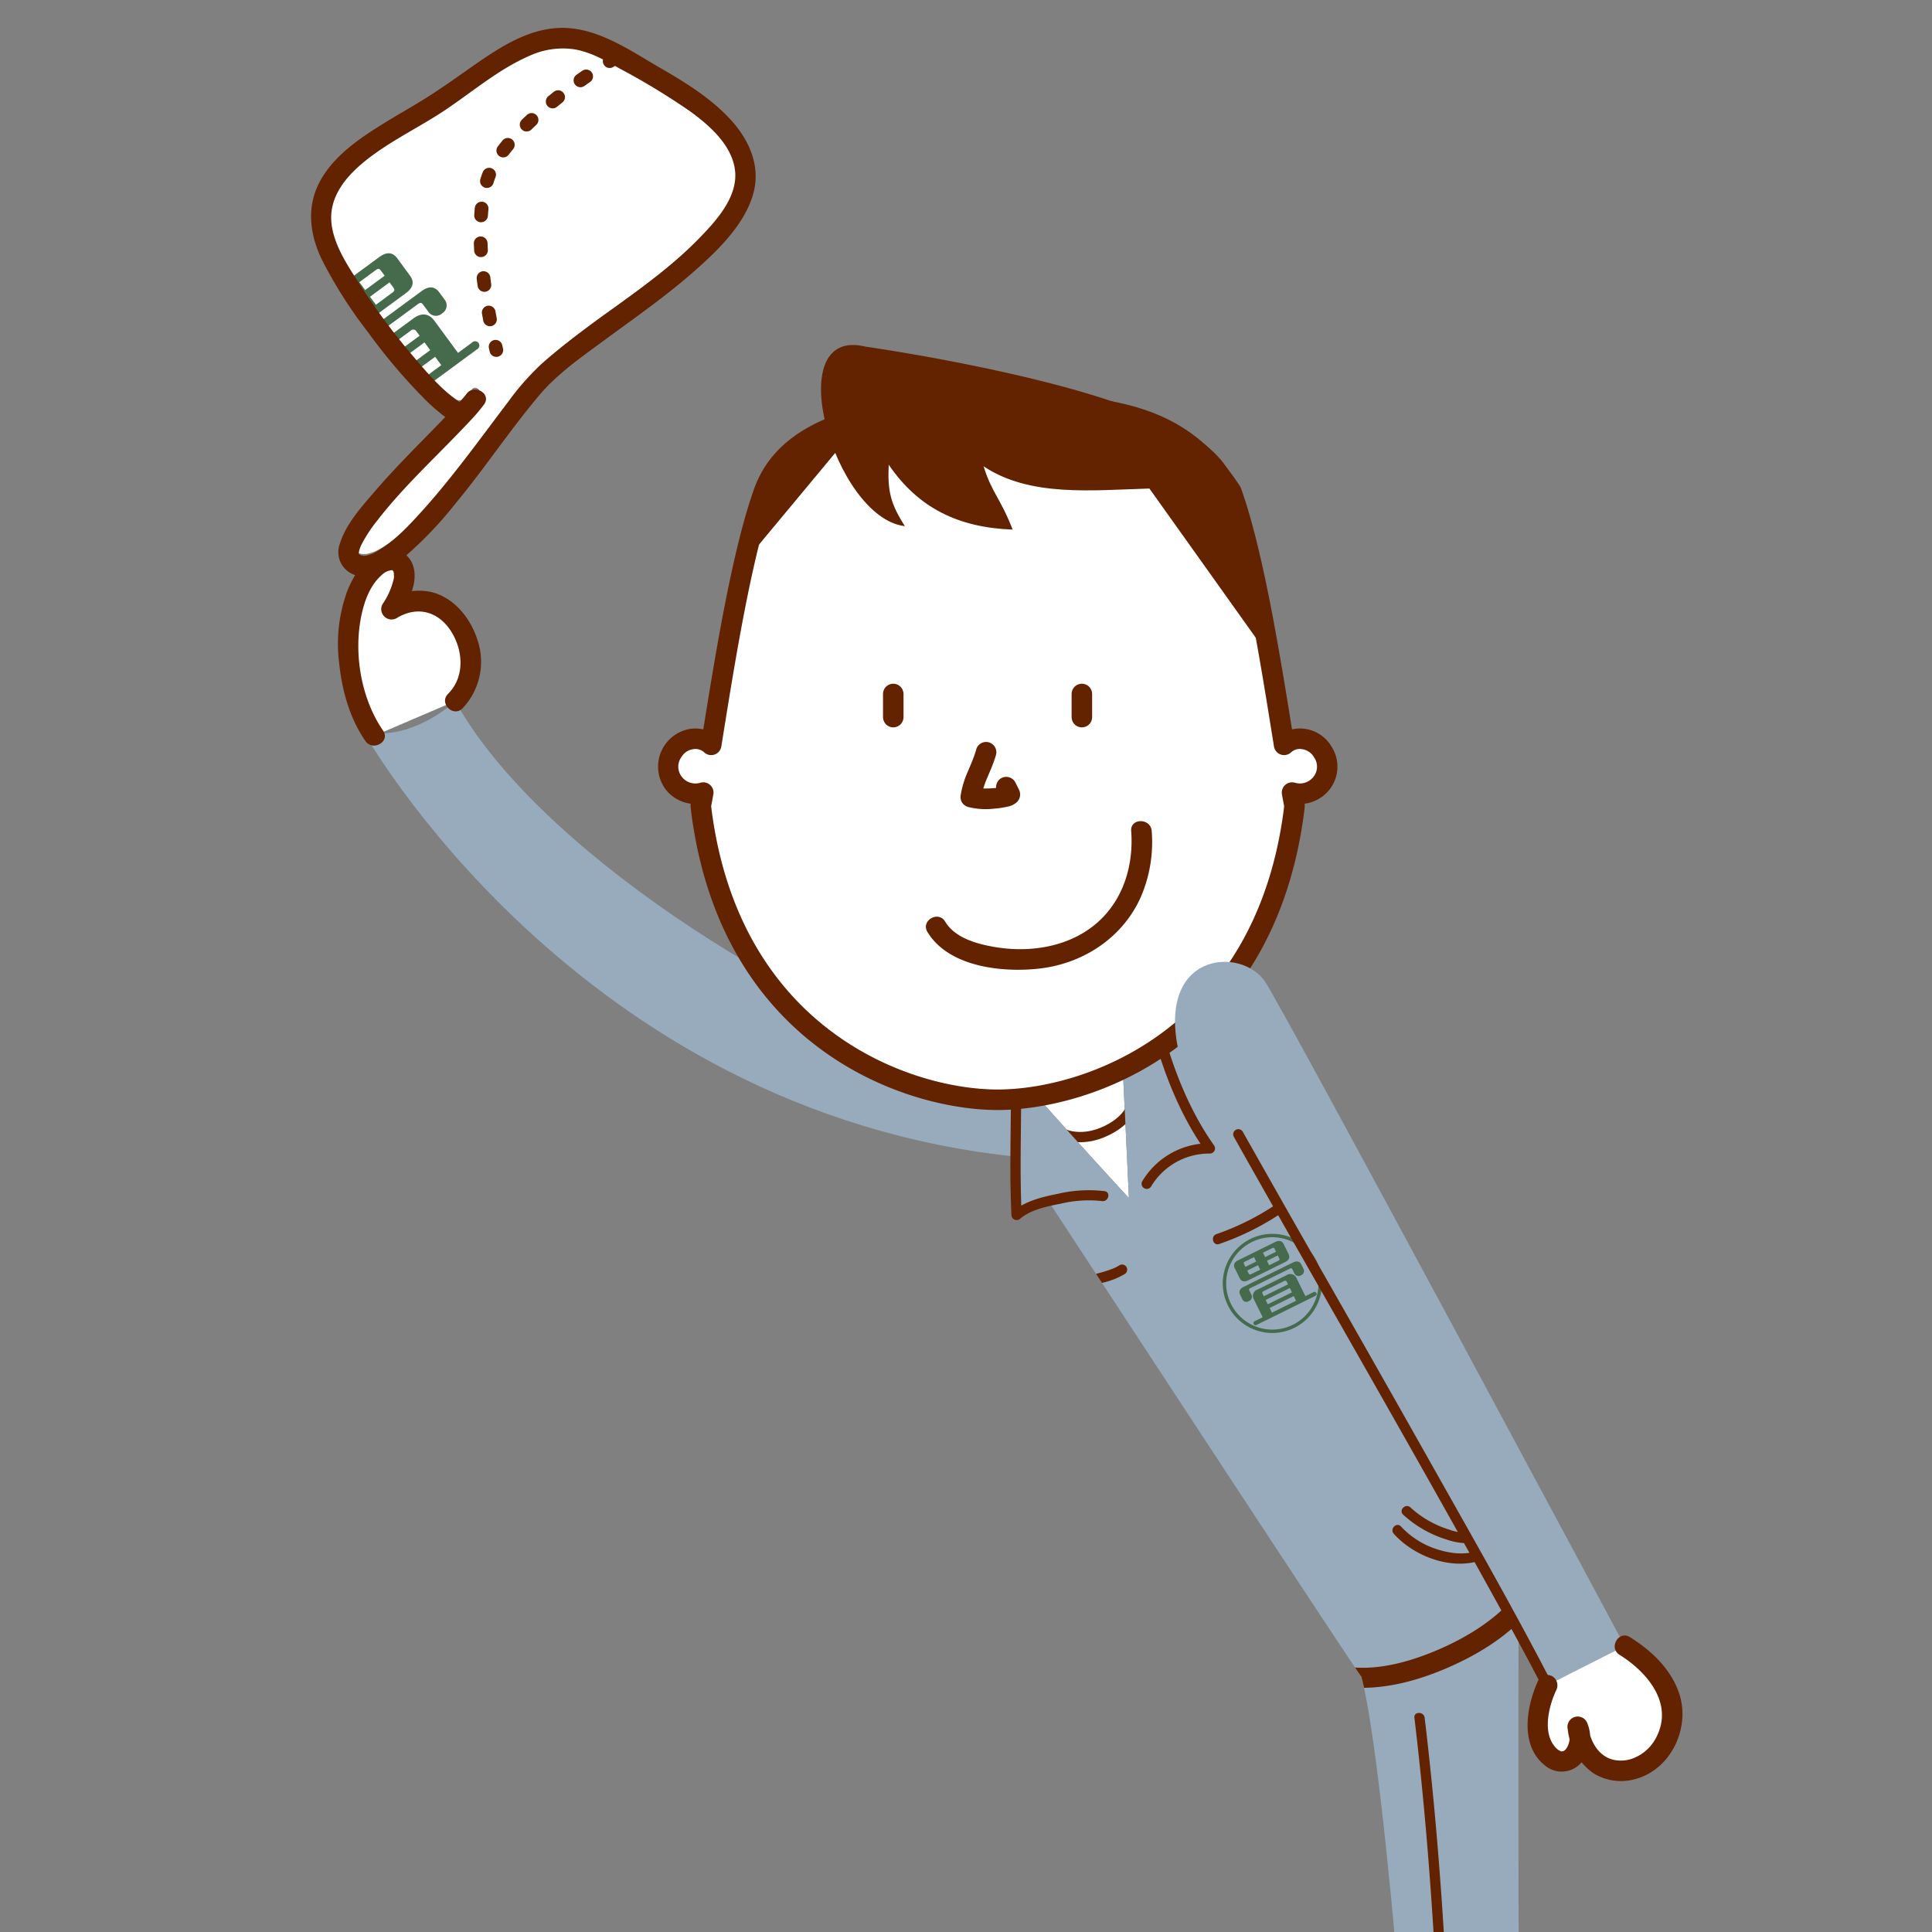 <svg id="レイヤー_1" data-name="レイヤー 1" xmlns="http://www.w3.org/2000/svg" xmlns:xlink="http://www.w3.org/1999/xlink" width="400" height="400" preserveAspectRatio="xMidYMid" viewBox="0 0 400 400"><rect x="0" y="0" width="400" height="400" fill="#808080" stroke="none"/><defs><style>.cls-1{fill:none;}.cls-2{clip-path:url(#clip-path);}.cls-3{fill:#fff;}.cls-4{fill:#632200;}.cls-5{fill:#97abbd;}.cls-6{fill:#466b4c;}.cls-7{clip-path:url(#clip-path-2);}</style><clipPath id="clip-path"><rect class="cls-1" width="400" height="400"/></clipPath><clipPath id="clip-path-2"><path class="cls-1" d="M314.464,330.39,247.178,198.958l-15.425,7.671c1.1,22.314,1.974,41.412,1.974,41.412s-11.993-12.911-26.293-29.317l-4.856,2.416c-39.644-12.271-91.888-46.019-108.314-75.985-4.956,4.483-12.743,8.023-19.1,6.208,0,0,43.881,78.98,135.912,88.183,0,0,70.412,107.555,70.794,107.606,5.218,19.74,12.487,116.532,11.327,127.654l21.24.547C314.79,459.268,314.11,373.481,314.464,330.39Z"/></clipPath></defs><g class="cls-2"><path class="cls-3" d="M153.477,32.631c-1.026-5.512-5.766-9.582-9.78-12.514a125.314,125.314,0,0,0-12.733-7.824l-2.243-1.261c-3.007-1.7-6.117-3.454-9.788-4.027A18.02,18.02,0,0,0,109.014,8.5c-4.615,2.009-8.75,5-12.748,7.886-2.173,1.57-4.419,3.193-6.676,4.6-1.513.946-3.061,1.849-4.611,2.753a80.539,80.539,0,0,0-10.376,6.8c-5.558,4.52-7.968,9.17-7.367,14.218.542,4.569,3.226,8.732,5.593,12.405l.441.687A139.9,139.9,0,0,0,84.184,72.577l.327.387c2.817,3.33,6.008,7.1,9.834,9.672a1.415,1.415,0,0,0,1.839-.225l.412-.446c.252-.286.5-.573.741-.865l.141-.166a1.442,1.442,0,0,0,.223-.313l.007,0c.484-.675,1.247-.14,1.254-.133.372.267.242.448.117.62a33.049,33.049,0,0,1-2.7,3.19c-2.132,2.29-4.383,4.565-6.56,6.764a158.253,158.253,0,0,0-12.872,14.112,31.821,31.821,0,0,0-3.257,4.949,7.607,7.607,0,0,0-.772,2.114,1.491,1.491,0,0,0-.032.239v.021a1.415,1.415,0,0,0,.453,1.479c.032.026.069.054.108.081s.072.05.109.072v0a1.381,1.381,0,0,0,.135.091l.047.028c.083.054.172.107.274.16a1.752,1.752,0,0,0,.183.093c.036.015.07.029.105.042h0a2.061,2.061,0,0,0,.438.112l.033.006c.049.011.1.021.148.028s.089.013.147.018a1.952,1.952,0,0,0,.2.01,1.666,1.666,0,0,0,.228-.015l.124-.007a1.333,1.333,0,0,0,.376-.022,1.735,1.735,0,0,0,.179-.045l.167-.047c.351-.094.7-.193,1.049-.324a5.061,5.061,0,0,0,.8-.37c.364-.193.725-.393,1.076-.608,3.659-2.233,6.7-5.586,9.134-8.28,3.68-4.066,7.024-8.329,9.527-11.589,1.535-2,3.046-4.015,4.559-6.031q1.893-2.528,3.8-5.045a52.529,52.529,0,0,1,6.621-7.58A176.092,176.092,0,0,1,127.285,63.6c6.42-4.636,13.059-9.432,18.713-15.286C149.046,45.162,154.717,39.29,153.477,32.631Z"/><path class="cls-3" d="M231.753,206.629l-24.319,12.1c14.3,16.406,26.293,29.317,26.293,29.317S232.852,228.943,231.753,206.629Z"/><path class="cls-4" d="M217.691,234.607c3.119,2.37,7.359,2.311,10.865.878,3.006-1.229,6.281-3.574,7.082-6.915.318-1.328-1.729-1.895-2.048-.564-.637,2.655-3.406,4.556-5.8,5.51-2.99,1.194-6.383,1.27-9.032-.743-1.089-.826-2.148,1.017-1.072,1.834Z"/><path class="cls-5" d="M314.464,330.39,247.178,198.958l-15.425,7.671c1.1,22.314,1.974,41.412,1.974,41.412s-11.993-12.911-26.293-29.317l-4.856,2.416c-39.644-12.271-91.888-46.019-108.314-75.985-4.956,4.483-12.743,8.023-19.1,6.208,0,0,43.881,78.98,135.912,88.183,0,0,70.412,107.555,70.794,107.606,5.218,19.74,12.487,116.532,11.327,127.654l21.24.547C314.79,459.268,314.11,373.481,314.464,330.39Z"/><path class="cls-3" d="M77.482,152.338c-4.714-6.716-6.528-17.888-4.558-26.148,3.464-14.521,16.242-12.772,8.1-.038,11.889-7.517,21.73,10.743,13.235,19"/><path class="cls-4" d="M79.316,151.266c-4.531-6.573-6.107-15.83-4.54-23.615.622-3.094,1.78-6.364,4.158-8.511A3.68,3.68,0,0,1,81,118.05c.3-.061-.4.06-.108.02a.849.849,0,0,1,.293,0c.481.12-.3-.14.054.012.51.223-.21-.031.1.041.367.084-.161.011-.111-.1.015-.036.319.435.11.076-.186-.322.288.633.05.019.046.119.2.73.163.511a5.246,5.246,0,0,0,.015.656,1.669,1.669,0,0,1-.07.643,15.41,15.41,0,0,1-2.3,5.157,2.14,2.14,0,0,0,2.906,2.906c4.379-2.7,8.838-1.33,11.425,2.935,2.4,3.949,2.681,9.292-.764,12.732-1.936,1.934,1.066,4.938,3,3a14.026,14.026,0,0,0,3.065-14.234c-1.462-4.589-5.054-8.987-9.984-9.942a12.365,12.365,0,0,0-8.89,1.838l2.906,2.906c1.791-2.847,3.859-6.862,2.592-10.31-1.024-2.786-4-3.687-6.634-2.63-3.458,1.389-5.614,4.8-6.935,8.127a31.808,31.808,0,0,0-1.67,14.819c.582,5.669,2.167,11.443,5.433,16.18,1.541,2.236,5.224.114,3.667-2.144Z"/><path class="cls-1" d="M86.877,69.505l-.628-.853a.751.751,0,0,0-1.22-.186l-4.9,3.6L81.3,73.607Z"/><polygon class="cls-1" points="89.072 72.493 87.891 70.887 82.335 74.973 83.542 76.56 89.072 72.493"/><path class="cls-1" d="M79.637,57.082l-.74-1.005c-.332-.451-.561-.554-1.088-.166L74.4,58.42l1.2,1.633Z"/><path class="cls-1" d="M77.828,63.09l3.413-2.51c.526-.388.5-.639.166-1.09l-.755-1.028L76.61,61.433Z"/><polygon class="cls-1" points="91.361 75.604 90.087 73.873 84.578 77.924 85.879 79.635 91.361 75.604"/><path class="cls-6" d="M99.081,71.01a.9.9,0,0,0-1.37-.074l-2.887,2.122-4.872-6.626c-.978-1.33-2.424-1.93-4.382-.491l-6.478,4.764,1.037,1.364,4.9-3.6a.751.751,0,0,1,1.22.186l.628.853-5.579,4.1,1.037,1.366,5.556-4.086,1.181,1.606-5.53,4.067,1.036,1.364,5.509-4.051L91.361,75.6l-5.482,4.031,1.056,1.39,11.809-8.683A.907.907,0,0,0,99.081,71.01Z"/><path class="cls-6" d="M84.107,60.637c1.105-.811,1.9-2.049.806-3.532l-2.695-3.662c-1-1.357-2.331-1.227-3.611-.286l-8.244,6.062,5.619,7.393Zm-3.455-2.175.755,1.028c.331.451.36.7-.166,1.09l-3.413,2.51L76.61,61.433Zm-2.843-2.551c.527-.388.756-.285,1.088.166l.74,1.005L75.6,60.053,74.4,58.42Z"/><path class="cls-6" d="M86.514,62.966c.528-.388.783-.3,1.115.148l1.051,1.43a1.888,1.888,0,0,0,2.87.327,1.915,1.915,0,0,0,.518-2.819l-1.125-1.531c-1.015-1.38-2.33-1.224-3.61-.282l-10.39,7.639,1.037,1.363Z"/><path class="cls-4" d="M151.621,25.172c-4.147-4.7-9.718-8.1-15.093-11.208-5.817-3.361-11.876-7.608-18.742-8.139-7.541-.583-14.135,3.831-20.031,7.952-3.388,2.368-6.741,4.793-10.266,6.956-2.673,1.641-5.407,3.179-8.073,4.831-5.03,3.114-10.476,6.8-13.282,12.19-2.713,5.215-1.983,10.8.475,15.934A92.929,92.929,0,0,0,76.134,68.7,118.15,118.15,0,0,0,88.157,82.857a37.711,37.711,0,0,0,4.033,3.485q-1.686,1.74-3.381,3.473c-3.855,3.927-7.72,7.858-11.308,12.034-2.7,3.143-5.909,6.691-7.144,10.746a4.979,4.979,0,0,0,4.5,6.7c3.477.277,6.711-2.189,9.224-4.283a80.457,80.457,0,0,0,10.128-10.641c6.109-7.363,11.4-15.412,17.573-22.692,3.7-4.361,8.635-7.773,13.208-11.143,6.254-4.609,12.663-9.054,18.513-14.181,4.9-4.3,10.573-9.682,12.424-16.153C157.516,34.642,155.3,29.337,151.621,25.172ZM74.262,114.684l-.023-.015c.014.007.026.011.019,0Zm.476.3c-.011-.005-.022-.015-.033-.02C74.808,115.005,75.062,115.116,74.738,114.98Zm.372.091h0C75.235,115.087,75.4,115.112,75.11,115.071ZM144.977,49.11c-9.832,10.182-22.51,16.976-33.016,26.373a53.99,53.99,0,0,0-6.8,7.776c-2.8,3.679-5.542,7.405-8.359,11.074-3.021,3.934-6.123,7.821-9.453,11.5-2.635,2.91-5.445,5.959-8.823,8.021-.328.2-.662.386-1,.565a4.09,4.09,0,0,1-.642.3c-.3.111-.6.2-.911.279-.546.146.07.008-.466.071a2.415,2.415,0,0,1-.433-.008,1.51,1.51,0,0,1-.336-.088l-.034-.015a1.6,1.6,0,0,1-.218-.127c.055.04.068.053-.056-.033-.009-.007-.021-.01-.029-.017l-.022-.018h0c-.058-.041-.077-.053-.106-.073,0,0,.009.01.013-.022.015-.112.008-.227.013-.341.006-.025.007-.027.016-.065a5.937,5.937,0,0,1,.638-1.717,29.862,29.862,0,0,1,3.112-4.722c5.8-7.493,12.908-13.861,19.349-20.777a34.88,34.88,0,0,0,2.815-3.327c1.6-2.221-2.082-4.343-3.668-2.143a.99.99,0,0,0-.112.166c-.022.023-.073.081-.194.227-.236.282-.475.562-.719.837-.13.148-.268.288-.4.433-3.8-2.553-6.941-6.339-9.87-9.8a137.627,137.627,0,0,1-10.8-14.581c-2.394-3.732-5.283-7.974-5.821-12.493-.648-5.456,2.872-9.714,6.855-12.953,4.555-3.7,9.885-6.347,14.844-9.446,6.41-4.006,12.265-9.355,19.239-12.392a16.567,16.567,0,0,1,9.135-1.393c3.523.55,6.531,2.294,9.586,4.017a145.6,145.6,0,0,1,14.562,8.84c3.88,2.834,8.3,6.652,9.223,11.629C153.132,40.3,148.582,45.376,144.977,49.11Z"/><path class="cls-4" d="M74.375,114.762l.051.035c.017.012.038.021.056.033C74.409,114.775,74.288,114.69,74.375,114.762Z"/><path class="cls-4" d="M102.758,73.889a1.417,1.417,0,0,1-1.381-1.109l-.152-.688a1.415,1.415,0,1,1,2.765-.607l.152.681a1.418,1.418,0,0,1-1.384,1.723Z"/><path class="cls-4" d="M101.443,67.546a1.417,1.417,0,0,1-1.391-1.156l-.261-1.433a1.415,1.415,0,1,1,2.787-.5l.259,1.409a1.418,1.418,0,0,1-1.133,1.652A1.448,1.448,0,0,1,101.443,67.546Zm-1.156-7.127a1.417,1.417,0,0,1-1.4-1.228q-.1-.723-.184-1.454a1.416,1.416,0,1,1,2.813-.332c.055.472.116.943.178,1.41a1.417,1.417,0,0,1-1.215,1.592A1.539,1.539,0,0,1,100.287,60.419Zm-.7-7.187a1.414,1.414,0,0,1-1.412-1.339q-.042-.735-.068-1.467a1.415,1.415,0,1,1,2.829-.106q.027.708.065,1.42a1.415,1.415,0,0,1-1.336,1.49C99.644,53.232,99.618,53.232,99.592,53.232Zm.008-7.217c-.032,0-.065,0-.1,0A1.417,1.417,0,0,1,98.185,44.5c.035-.5.077-.993.125-1.482a1.416,1.416,0,0,1,2.818.279q-.069.69-.116,1.4A1.417,1.417,0,0,1,99.6,46.015Zm1.213-7.1a1.445,1.445,0,0,1-.417-.063,1.417,1.417,0,0,1-.937-1.769c.155-.5.323-.992.51-1.465a1.416,1.416,0,0,1,2.636,1.034q-.239.612-.439,1.262A1.416,1.416,0,0,1,100.813,38.915Zm3.39-6.329a1.416,1.416,0,0,1-1.126-2.273q.447-.586.935-1.177a1.416,1.416,0,1,1,2.182,1.8q-.45.544-.863,1.087A1.414,1.414,0,0,1,104.2,32.586Zm4.832-5.362a1.416,1.416,0,0,1-.987-2.43q.525-.512,1.068-1.018a1.416,1.416,0,0,1,1.93,2.072q-.519.485-1.023.974A1.406,1.406,0,0,1,109.035,27.224Zm5.4-4.792a1.415,1.415,0,0,1-.9-2.513c.378-.309.76-.615,1.14-.918a1.416,1.416,0,0,1,1.762,2.218q-.558.442-1.113.895A1.412,1.412,0,0,1,114.438,22.432Zm5.749-4.374a1.416,1.416,0,0,1-.822-2.571q.606-.429,1.2-.838a1.415,1.415,0,1,1,1.61,2.328c-.385.267-.776.54-1.169.819A1.407,1.407,0,0,1,120.187,18.058Z"/><path class="cls-4" d="M126.226,14.076a1.417,1.417,0,0,1-.734-2.628l.617-.368a1.416,1.416,0,1,1,1.441,2.438l-.592.353A1.412,1.412,0,0,1,126.226,14.076Z"/><path class="cls-5" d="M210.365,226.1c0,8.463-.322,17.042.11,25.459,3.421-3.009,14-4.634,17.953-3.916"/><path class="cls-4" d="M209.3,226.1c-.006,8.487-.31,16.978.11,25.459a1.076,1.076,0,0,0,1.813.751c2.2-1.863,5.563-2.549,8.31-3.082a25,25,0,0,1,8.609-.561c1.337.225,1.912-1.821.565-2.048a27.829,27.829,0,0,0-9.739.561c-3.172.616-6.723,1.492-9.247,3.629l1.813.75c-.42-8.481-.116-16.972-.11-25.459a1.063,1.063,0,0,0-2.124,0Z"/><path class="cls-5" d="M240.092,214.977c1.967,6.849,5.487,15.948,10.408,22.791-4.551-.213-10.587,2.692-13.1,7.357"/><path class="cls-4" d="M239.068,215.26c2.344,8.086,5.616,16.151,10.515,23.044l.917-1.6a16.155,16.155,0,0,0-14.017,7.883,1.063,1.063,0,0,0,1.834,1.072A14.014,14.014,0,0,1,250.5,238.83a1.069,1.069,0,0,0,.917-1.6c-4.8-6.757-8-14.609-10.3-22.537a1.063,1.063,0,0,0-2.048.565Z"/><path class="cls-3" d="M273.894,155.723c-1.852-3.17-5.963-3.543-8.032-1.509-2.581-16.045-6.209-39.307-10.93-52.411-10.215-15.717-23.872-18.236-48.378-18.236s-43.311,4.252-48.378,18.236c-4.721,13.1-8.349,36.365-10.93,52.411-2.069-2.034-6.18-1.661-8.032,1.509A5.614,5.614,0,0,0,145.6,164.1c-.176.985-.345,1.892-.506,2.707.049.415.085.835.139,1.249,6.425,49.045,44.767,59.642,61.321,59.642s54.9-10.6,61.321-59.642c.054-.414.091-.834.139-1.25-.161-.814-.33-1.721-.506-2.706A5.614,5.614,0,0,0,273.894,155.723Z"/><path class="cls-4" d="M206.553,229.818c-19.151,0-57.055-12.851-63.426-61.49-.033-.253-.06-.507-.086-.761l-.057-.512a2.136,2.136,0,0,1,.024-.653,7.931,7.931,0,0,1-5.151-2.907,7.914,7.914,0,0,1,5.127-12.6,7.34,7.34,0,0,1,2.625.121c2.566-15.978,6.055-37.4,10.569-49.932,4.856-13.4,20.863-19.641,50.375-19.641,25.53,0,39.547,2.874,50.16,19.2a2.1,2.1,0,0,1,.217.438c4.513,12.528,8,33.95,10.569,49.932a7.383,7.383,0,0,1,2.625-.121,7.629,7.629,0,0,1,5.6,3.757h0a7.678,7.678,0,0,1-.477,8.843A7.933,7.933,0,0,1,270.1,166.4a2.122,2.122,0,0,1,.025.646l-.053.486c-.027.265-.055.53-.09.792C263.61,216.967,225.705,229.818,206.553,229.818Zm-59.314-62.924.026.23c.022.219.046.437.074.654,5.988,45.713,41.352,57.792,59.214,57.792s53.228-12.079,59.217-57.794c.029-.225.052-.453.076-.68l.022-.2c-.144-.742-.3-1.554-.451-2.426a2.123,2.123,0,0,1,2.734-2.4,3.553,3.553,0,0,0,3.783-1.231,3.366,3.366,0,0,0,.127-4.046h0a3.41,3.41,0,0,0-2.5-1.69,2.662,2.662,0,0,0-2.213.623,2.124,2.124,0,0,1-3.586-1.177l-.311-1.941c-2.539-15.807-6.011-37.419-10.437-49.855C243.431,88.16,230.9,85.691,206.553,85.691c-27.48,0-42.217,5.35-46.38,16.836-4.465,12.388-7.962,34.164-10.516,50.064l-.315,1.96a2.123,2.123,0,0,1-3.585,1.176,2.671,2.671,0,0,0-2.211-.622,3.413,3.413,0,0,0-2.5,1.69,3.366,3.366,0,0,0,.128,4.046,3.549,3.549,0,0,0,3.783,1.231,2.124,2.124,0,0,1,2.733,2.4C147.535,165.342,147.384,166.154,147.239,166.894Z"/><path class="cls-4" d="M202.127,155.159a24.6,24.6,0,0,1-.808,2.331c-.08.2-.162.4-.244.6-.041.1-.322.766-.1.238-.207.491-.415.98-.62,1.472a19.572,19.572,0,0,0-1.424,4.658,2.284,2.284,0,0,0,.214,1.637,2.248,2.248,0,0,0,1.27.976,15.02,15.02,0,0,0,5.485.344,17.991,17.991,0,0,0,2.712-.41,3.846,3.846,0,0,0,1.994-1,2.224,2.224,0,0,0,.332-2.574l-.771-1.541a2.137,2.137,0,0,0-2.905-.762,2.176,2.176,0,0,0-.762,2.906l.77,1.541L207.6,163c-.189.22.538-.39.25-.189-.035.025-.08.035-.114.059-.173.125.588-.218.316-.134-.246.076-.488.154-.74.211-.321.073-.645.126-.97.177-.356.055.452-.05.184-.025-.094.008-.187.022-.281.032-.194.021-.389.039-.583.055a19.389,19.389,0,0,1-2.374.048c-.2-.009-.393-.021-.59-.037-.108-.01-.756-.084-.337-.031s-.195-.04-.3-.061q-.264-.056-.523-.132l1.483,2.612a19.572,19.572,0,0,1,1.424-4.658c.044-.105.28-.669.066-.16q.2-.477.4-.953c.157-.374.313-.747.464-1.124a24.887,24.887,0,0,0,.837-2.406,2.124,2.124,0,0,0-4.095-1.129Z"/><path class="cls-4" d="M182.819,143.684v4.786a2.191,2.191,0,0,0,.622,1.5,2.123,2.123,0,0,0,3.625-1.5v-4.786a2.195,2.195,0,0,0-.622-1.5,2.123,2.123,0,0,0-3.625,1.5Z"/><path class="cls-4" d="M221.865,143.684v4.786a2.191,2.191,0,0,0,.622,1.5,2.124,2.124,0,0,0,3.626-1.5v-4.786a2.195,2.195,0,0,0-.622-1.5,2.124,2.124,0,0,0-3.626,1.5Z"/><path class="cls-4" d="M234.2,172.056c.521,6.9-1.512,13.938-6.722,18.7-5.8,5.3-14.2,6.606-21.727,5.278-3.624-.64-8.043-1.863-10.069-5.23-1.409-2.339-5.083-.206-3.668,2.144,4.422,7.345,15.755,8.486,23.433,7.551,9.108-1.11,17.281-6.606,20.9-15.146a28.663,28.663,0,0,0,2.1-13.3c-.205-2.709-4.454-2.731-4.248,0Z"/><path class="cls-4" d="M178.862,86.632l-3.266.644c-8.668,2.8-14.835,7.393-17.42,14.527a129.954,129.954,0,0,0-4.074,14.6Z"/><path class="cls-4" d="M237.975,101.145c-12.035.354-24.778,1.769-34.335-4.6,1.692,5.459,3.523,6.658,6.017,13.1-11.254-.4-19.571-4.5-25.661-13.44-.251,5.5.385,8.121,3.361,12.732-14.647-1.67-26.206-41.608-8.141-37.167,0,0,35.043,4.956,55.927,13.1,0,0,16.282,4.6,20.176,14.513s8.141,37.52,8.141,37.52Z"/><g class="cls-7"><path class="cls-4" d="M292.84,355.647c3.651,30.527,5.185,61.264,5.9,91.987q.36,15.456.473,30.917a1.063,1.063,0,0,0,2.124,0c-.279-33.024-1.091-66.088-3.924-99q-1.031-11.969-2.451-23.9c-.16-1.34-2.286-1.356-2.123,0Z"/><path class="cls-4" d="M252.416,257.56a55.578,55.578,0,0,0,13-6.478c1.134-.753.071-2.593-1.072-1.834a53.449,53.449,0,0,1-12.489,6.264c-1.289.433-.736,2.485.565,2.048Z"/><path class="cls-4" d="M225.519,266.219c.936-.173,1.865-.4,2.783-.645a15.764,15.764,0,0,0,4.548-1.79,1.086,1.086,0,0,0,.381-1.453,1.073,1.073,0,0,0-1.453-.381,7.684,7.684,0,0,1-.932.515c-.075.036-.151.07-.227.1l-.155.067c.123-.051.128-.054.016-.007-.164.064-.327.129-.492.19-.764.283-1.545.519-2.332.73-.892.239-1.793.454-2.7.622a1.07,1.07,0,0,0-.742,1.306,1.085,1.085,0,0,0,1.306.742Z"/><path class="cls-4" d="M277.765,349.159c7.183,1.012,14.466-.742,21.083-3.5,6.586-2.751,13.1-6.63,17.793-12.1,1.77-2.066-1.221-5.084-3-3-4.226,4.933-10.017,8.48-15.942,11.018-5.74,2.459-12.5,4.385-18.8,3.5a2.2,2.2,0,0,0-2.612,1.483,2.137,2.137,0,0,0,1.483,2.613Z"/><path class="cls-4" d="M290.516,313.6a23.367,23.367,0,0,0,8.852,5.1,13.731,13.731,0,0,0,7.817.448,1.063,1.063,0,0,0-.565-2.048,11.723,11.723,0,0,1-6.688-.448,20.917,20.917,0,0,1-7.914-4.554c-1.007-.92-2.513.577-1.5,1.5Z"/><path class="cls-4" d="M288.572,317.559c4.438,4.925,12.674,7.881,18.985,5.121,1.249-.546.17-2.376-1.072-1.833-2.74,1.2-5.961.852-8.739-.018a17.284,17.284,0,0,1-7.672-4.772c-.917-1.018-2.415.488-1.5,1.5Z"/></g><path class="cls-5" d="M256.36,234.808c14.18,25.268,51.529,89.964,63.983,114.1l16.035-8.13S267,211.228,262.045,203.441s-23.362-6.371-17.7,15.575Z"/><path class="cls-6" d="M263.425,275.982a10.265,10.265,0,1,1,10.265-10.265A10.276,10.276,0,0,1,263.425,275.982Zm0-19.823a9.558,9.558,0,1,0,9.557,9.558A9.568,9.568,0,0,0,263.425,256.159Z"/><path class="cls-6" d="M266.783,259.63c.408.825-.09,1.365-.705,1.669l-7.667,3.786c-.712.351-1.381.3-1.753-.455l-1.008-2.04c-.365-.739-.076-1.281.705-1.667l7.668-3.786c.712-.351,1.382-.3,1.754.454Zm-10.01,8.47c-.414-.838.091-1.366.7-1.669l10.223-5.048c.712-.351,1.375-.314,1.754.455l.42.852a.955.955,0,0,1-.5,1.342.944.944,0,0,1-1.385-.412l-.393-.8c-.124-.252-.242-.315-.535-.17l-8.2,4.048c-.28.139-.3.271-.176.523l.393.8a.94.94,0,0,1-.5,1.342.907.907,0,0,1-1.384-.412Zm3.308-6.914-.448-.909-1.872.924c-.293.145-.314.278-.189.529l.275.559Zm-1.855,1.872.283.572c.125.252.241.314.535.169l1.871-.924-.455-.921Zm3.2,9.656-1.821-3.686a1.4,1.4,0,0,1,.791-2.059l5.936-2.931a1.393,1.393,0,0,1,2.115.624l1.82,3.687,1.606-.792a.449.449,0,0,1,.668.155c.166.336-.1.536-.282.626l-12.039,5.944a.45.45,0,0,1-.669-.156c-.165-.335.1-.535.282-.625Zm5.237-6.808-.233-.474a.377.377,0,0,0-.585-.2l-4.217,2.082a.375.375,0,0,0-.2.584l.235.474Zm-2.48-6.749-.275-.558c-.125-.252-.23-.323-.523-.177l-1.9.937.448.908Zm3.3,8.412-.441-.894-5,2.468.442.894Zm-5.172-6.533.455.921,1.9-.937c.293-.146.3-.27.177-.522l-.283-.572Zm6.026,8.266-.475-.965-5,2.468.477.965Z"/><path class="cls-4" d="M255.443,235.344c8.061,14.361,16.257,28.647,24.4,42.963,9.471,16.654,18.935,33.313,28.209,50.077,3.863,6.982,7.714,13.974,11.375,21.063.627,1.215,2.46.142,1.834-1.072-7.356-14.243-15.3-28.192-23.166-42.157q-14.193-25.2-28.552-50.3-6.151-10.81-12.265-21.645a1.063,1.063,0,0,0-1.834,1.072Z"/><path class="cls-3" d="M320.343,348.911c-1.442,3.039-3.027,9.33-.849,12.95,3.821,6.351,9.277.849,7.133-4.421,1.609,12.012,14.159,11.371,18.223,3.126,4-8.113-1.254-15.345-8.472-19.785"/><path class="cls-4" d="M318.509,347.839c-2.474,5.343-3.946,13.514,1.374,17.694a5.371,5.371,0,0,0,7.364-.439,7.976,7.976,0,0,0,1.427-8.219A2.125,2.125,0,0,0,324.579,358a12.8,12.8,0,0,0,5.253,9.085,10.861,10.861,0,0,0,8.707,1.262c7.529-2,11.6-10.844,9.017-18.029-1.774-4.939-5.743-8.653-10.106-11.375-2.326-1.451-4.461,2.222-2.144,3.667,5.7,3.558,11.22,10.006,7.65,17a9.021,9.021,0,0,1-4.661,4.362,6.925,6.925,0,0,1-2.915.528,6.03,6.03,0,0,1-2.612-.616c-2.519-1.33-3.664-4.032-4.094-7.012L324.579,358a4.079,4.079,0,0,1-.336,4.087c-.363.419-.627.592-1.118.488.084.018-.367-.184-.514-.284a4.075,4.075,0,0,1-.934-.969c-2.26-3.07-.956-8.2.5-11.343a2.187,2.187,0,0,0-.762-2.906,2.142,2.142,0,0,0-2.906.762Z"/></g></svg>